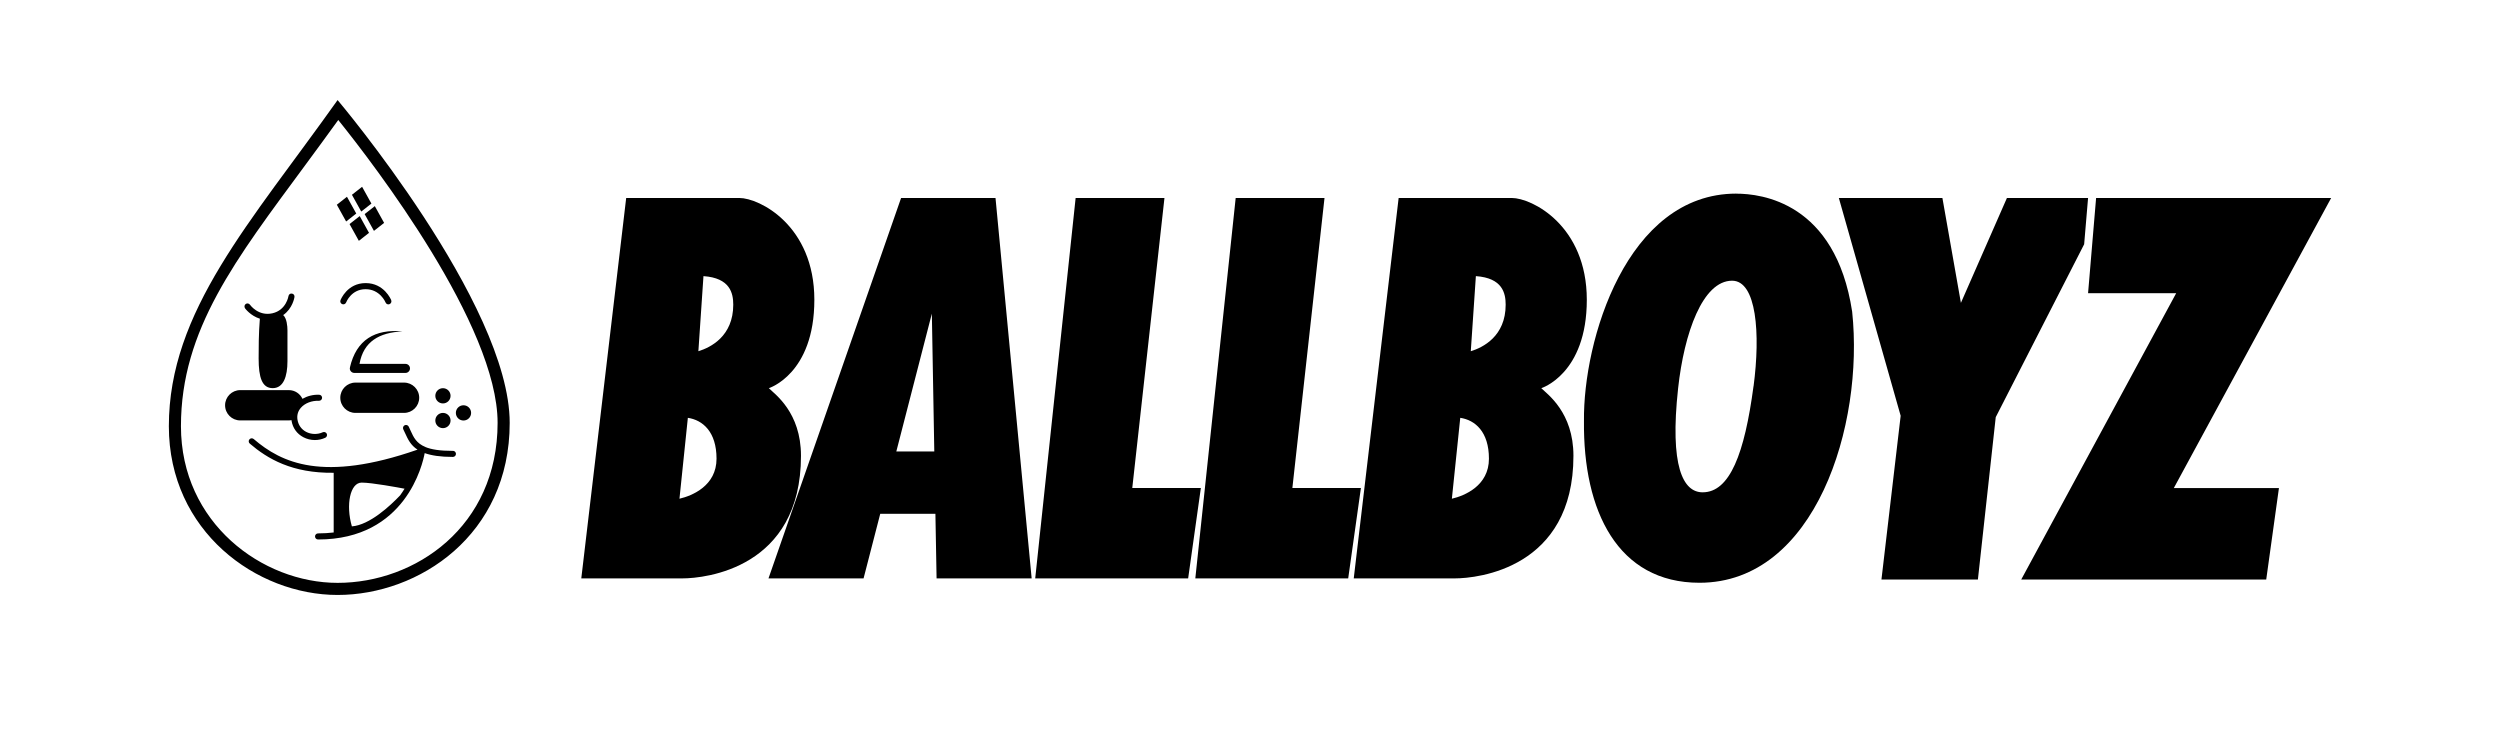 <?xml version="1.0" encoding="UTF-8"?>
<svg id="Layer_2" data-name="Layer 2" xmlns="http://www.w3.org/2000/svg" viewBox="0 0 491.71 146.84">
  <defs>
    <style>
      .cls-1 {
        fill: none;
      }
    </style>
  </defs>
  <g id="Layer_1-2" data-name="Layer 1">
    <g>
      <rect class="cls-1" x="0" width="491.71" height="146.84"/>
      <path d="M151.21,76.35s8.96-2.77,8.96-17.39-10.82-20.02-14.75-20.02h-22.26l-8.83,74.82h19.89c4.48,0,23.32-1.98,23.32-24.11,0-8.56-5.13-12.11-6.32-13.3ZM133.64,98.09l1.65-15.91c2.89.43,5.64,2.71,5.64,8.04s-4.8,7.29-7.29,7.87ZM137.36,69.08l1-14.77c5.23.36,5.86,3.34,5.86,5.62,0,6.21-4.47,8.42-6.86,9.15Z"/>
      <path d="M303.14,76.35s8.96-2.77,8.96-17.39-10.82-20.02-14.75-20.02h-22.26l-8.83,74.82h19.89c4.48,0,23.32-1.98,23.32-24.11,0-8.56-5.13-12.11-6.32-13.3ZM285.56,98.09l1.65-15.91c2.89.43,5.64,2.71,5.64,8.04s-4.8,7.29-7.29,7.87ZM289.28,69.08l1-14.77c5.23.36,5.86,3.34,5.86,5.62,0,6.21-4.47,8.42-6.86,9.15Z"/>
      <path d="M195.8,38.94h-18.57l-26.08,74.82h18.7l3.28-12.71h10.85l.23,12.71h18.7l-7.11-74.82ZM176.29,88.8l6.99-27.11.48,27.11h-7.47Z"/>
      <polygon points="211.56 38.94 203.61 113.76 233.69 113.76 236.19 95.98 222.7 95.98 229.03 38.94 211.56 38.94"/>
      <polygon points="243.04 38.94 235.1 113.76 265.17 113.76 267.67 95.98 254.19 95.98 260.51 38.94 243.04 38.94"/>
      <path d="M341.51,38.08c-21.6,0-30.15,28.92-29.97,44.72-.19,17.73,6.65,31.82,22.72,31.82,22.79,0,32.4-30.96,30.03-53.32-3.29-21.56-17.92-23.21-22.79-23.21ZM344.89,75.95c-1.76,13.24-4.65,20.88-10.01,20.88-3.86,0-6.5-5.09-4.82-20.48,1.18-10.83,4.82-21.14,10.62-21.14,4.81,0,5.59,10.4,4.22,20.75Z"/>
      <polygon points="397.54 113.99 445.73 113.99 448.23 96 427.55 96 458.5 38.94 412.27 38.94 410.69 57.67 428.02 57.67 397.54 113.99"/>
      <polygon points="410.69 38.94 394.73 38.94 385.68 59.57 382.04 38.94 361.67 38.94 373.83 81.78 370.05 113.99 389.02 113.99 392.53 82.05 409.92 48.04 410.69 38.94"/>
      <path d="M66.4,19.68c-17.12,24.11-33.19,41.49-33.19,64.15,0,20.68,17.26,33.19,33.19,33.19s33.85-11.72,33.85-33.85c0-23.45-33.85-63.49-33.85-63.49ZM66.4,114.64c-14.82,0-30.81-11.78-30.81-30.81s10.81-32.84,24.49-51.41c2.1-2.85,4.26-5.78,6.45-8.82,7.13,8.87,31.34,40.44,31.34,59.57,0,20.44-16.21,31.47-31.47,31.47ZM89.06,88.68c-2.56,0-4.23-.28-5.38-.75v-.02s-.02,0-.02,0c-1.77-.73-2.31-1.9-2.89-3.18-.12-.27-.25-.55-.38-.82-.15-.3-.51-.41-.8-.27-.29.15-.41.51-.27.8.13.26.25.52.37.78.53,1.16,1.07,2.34,2.43,3.22-18.62,6.48-26.75,2.6-32.22-2.09-.25-.21-.62-.19-.84.06-.21.25-.19.63.07.84,3.48,2.98,8.33,5.85,16.5,5.74v11.74c-.97.11-1.99.18-3.07.18-.33,0-.6.27-.6.6s.27.6.6.6c17.26,0,20.58-14.88,20.97-16.99,1.29.46,3.05.75,5.55.75.33,0,.6-.27.6-.6s-.27-.6-.6-.6ZM78.69,97.44c-1.93,2.03-5.98,5.82-9.48,6.09-1.23-4.22-.35-8.61,1.93-8.61,2.01,0,7.21.97,8.43,1.2-.27.44-.56.88-.88,1.32ZM85.62,77.85c0-.83.67-1.5,1.5-1.5s1.5.67,1.5,1.5-.67,1.5-1.5,1.5-1.5-.67-1.5-1.5ZM92.66,81.21c0,.83-.67,1.5-1.5,1.5s-1.5-.67-1.5-1.5.67-1.5,1.5-1.5,1.5.67,1.5,1.5ZM85.62,82.71c0-.83.67-1.5,1.5-1.5s1.5.67,1.5,1.5-.67,1.5-1.5,1.5-1.5-.67-1.5-1.5ZM76.94,59.04c.13.3-.02.65-.32.78-.07.03-.15.05-.23.05-.23,0-.45-.14-.55-.37-.04-.11-1.13-2.62-3.93-2.62s-3.79,2.5-3.83,2.6c-.12.31-.47.46-.77.34-.31-.12-.46-.46-.34-.77.05-.14,1.33-3.37,4.95-3.37s4.97,3.22,5.03,3.36ZM48.19,60.62c-.19-.27-.12-.64.14-.83.26-.19.64-.13.83.14.07.09,1.67,2.31,4.41,1.69,2.74-.62,3.16-3.35,3.17-3.38.05-.33.35-.56.68-.5.33.05.55.35.5.68-.02.11-.36,2.26-2.22,3.55.7.62.84,2.17.84,3v6.06c0,3.03-.79,5.31-2.9,5.31s-2.77-2.11-2.77-5.84c0-2.03,0-4.79.24-7.82-1.83-.57-2.87-1.98-2.93-2.06ZM79.47,75.25c1.65,0,2.98,1.34,2.98,2.98s-1.34,2.98-2.98,2.98h-9.56c-1.65,0-2.98-1.34-2.98-2.98s1.34-2.98,2.98-2.98h9.56ZM56.81,82.69h-9.56c-1.65,0-2.98-1.34-2.98-2.98s1.34-2.98,2.98-2.98h9.56c1.19,0,2.2.7,2.68,1.71.95-.55,2.11-.85,3.29-.8.33.01.58.29.57.62-.02.33-.28.57-.62.57-1.4-.06-2.76.46-3.55,1.37-.59.67-.82,1.5-.66,2.4.18,1.03.78,1.86,1.69,2.34.99.52,2.25.55,3.27.08.3-.14.65,0,.79.29.14.3,0,.65-.29.79-.65.3-1.35.45-2.05.45-.78,0-1.57-.19-2.27-.56-1.25-.66-2.07-1.79-2.31-3.2,0-.05,0-.1,0-.15-.17.03-.34.05-.52.05ZM79.17,65.18c-4.56.22-7.68,1.98-8.46,6.39h9.04c.49,0,.89.4.89.89s-.4.89-.89.89h-10.06c-.49,0-.89-.4-.89-.89,0-.07.02-.12.04-.18,0,0-.02,0-.02,0,1.26-5.46,4.94-7.6,10.36-7.1ZM68.08,43.57l-1.83-3.3,1.99-1.57,1.83,3.3-2,1.57ZM71.05,41.61l-1.83-3.3,2-1.57,1.83,3.3-2,1.57ZM72.58,45.8l-2,1.57-1.83-3.3,2-1.57,1.83,3.3ZM71.72,42.11l2-1.57,1.83,3.3-2,1.57-1.83-3.3Z"/>
    </g>
  </g>
</svg>